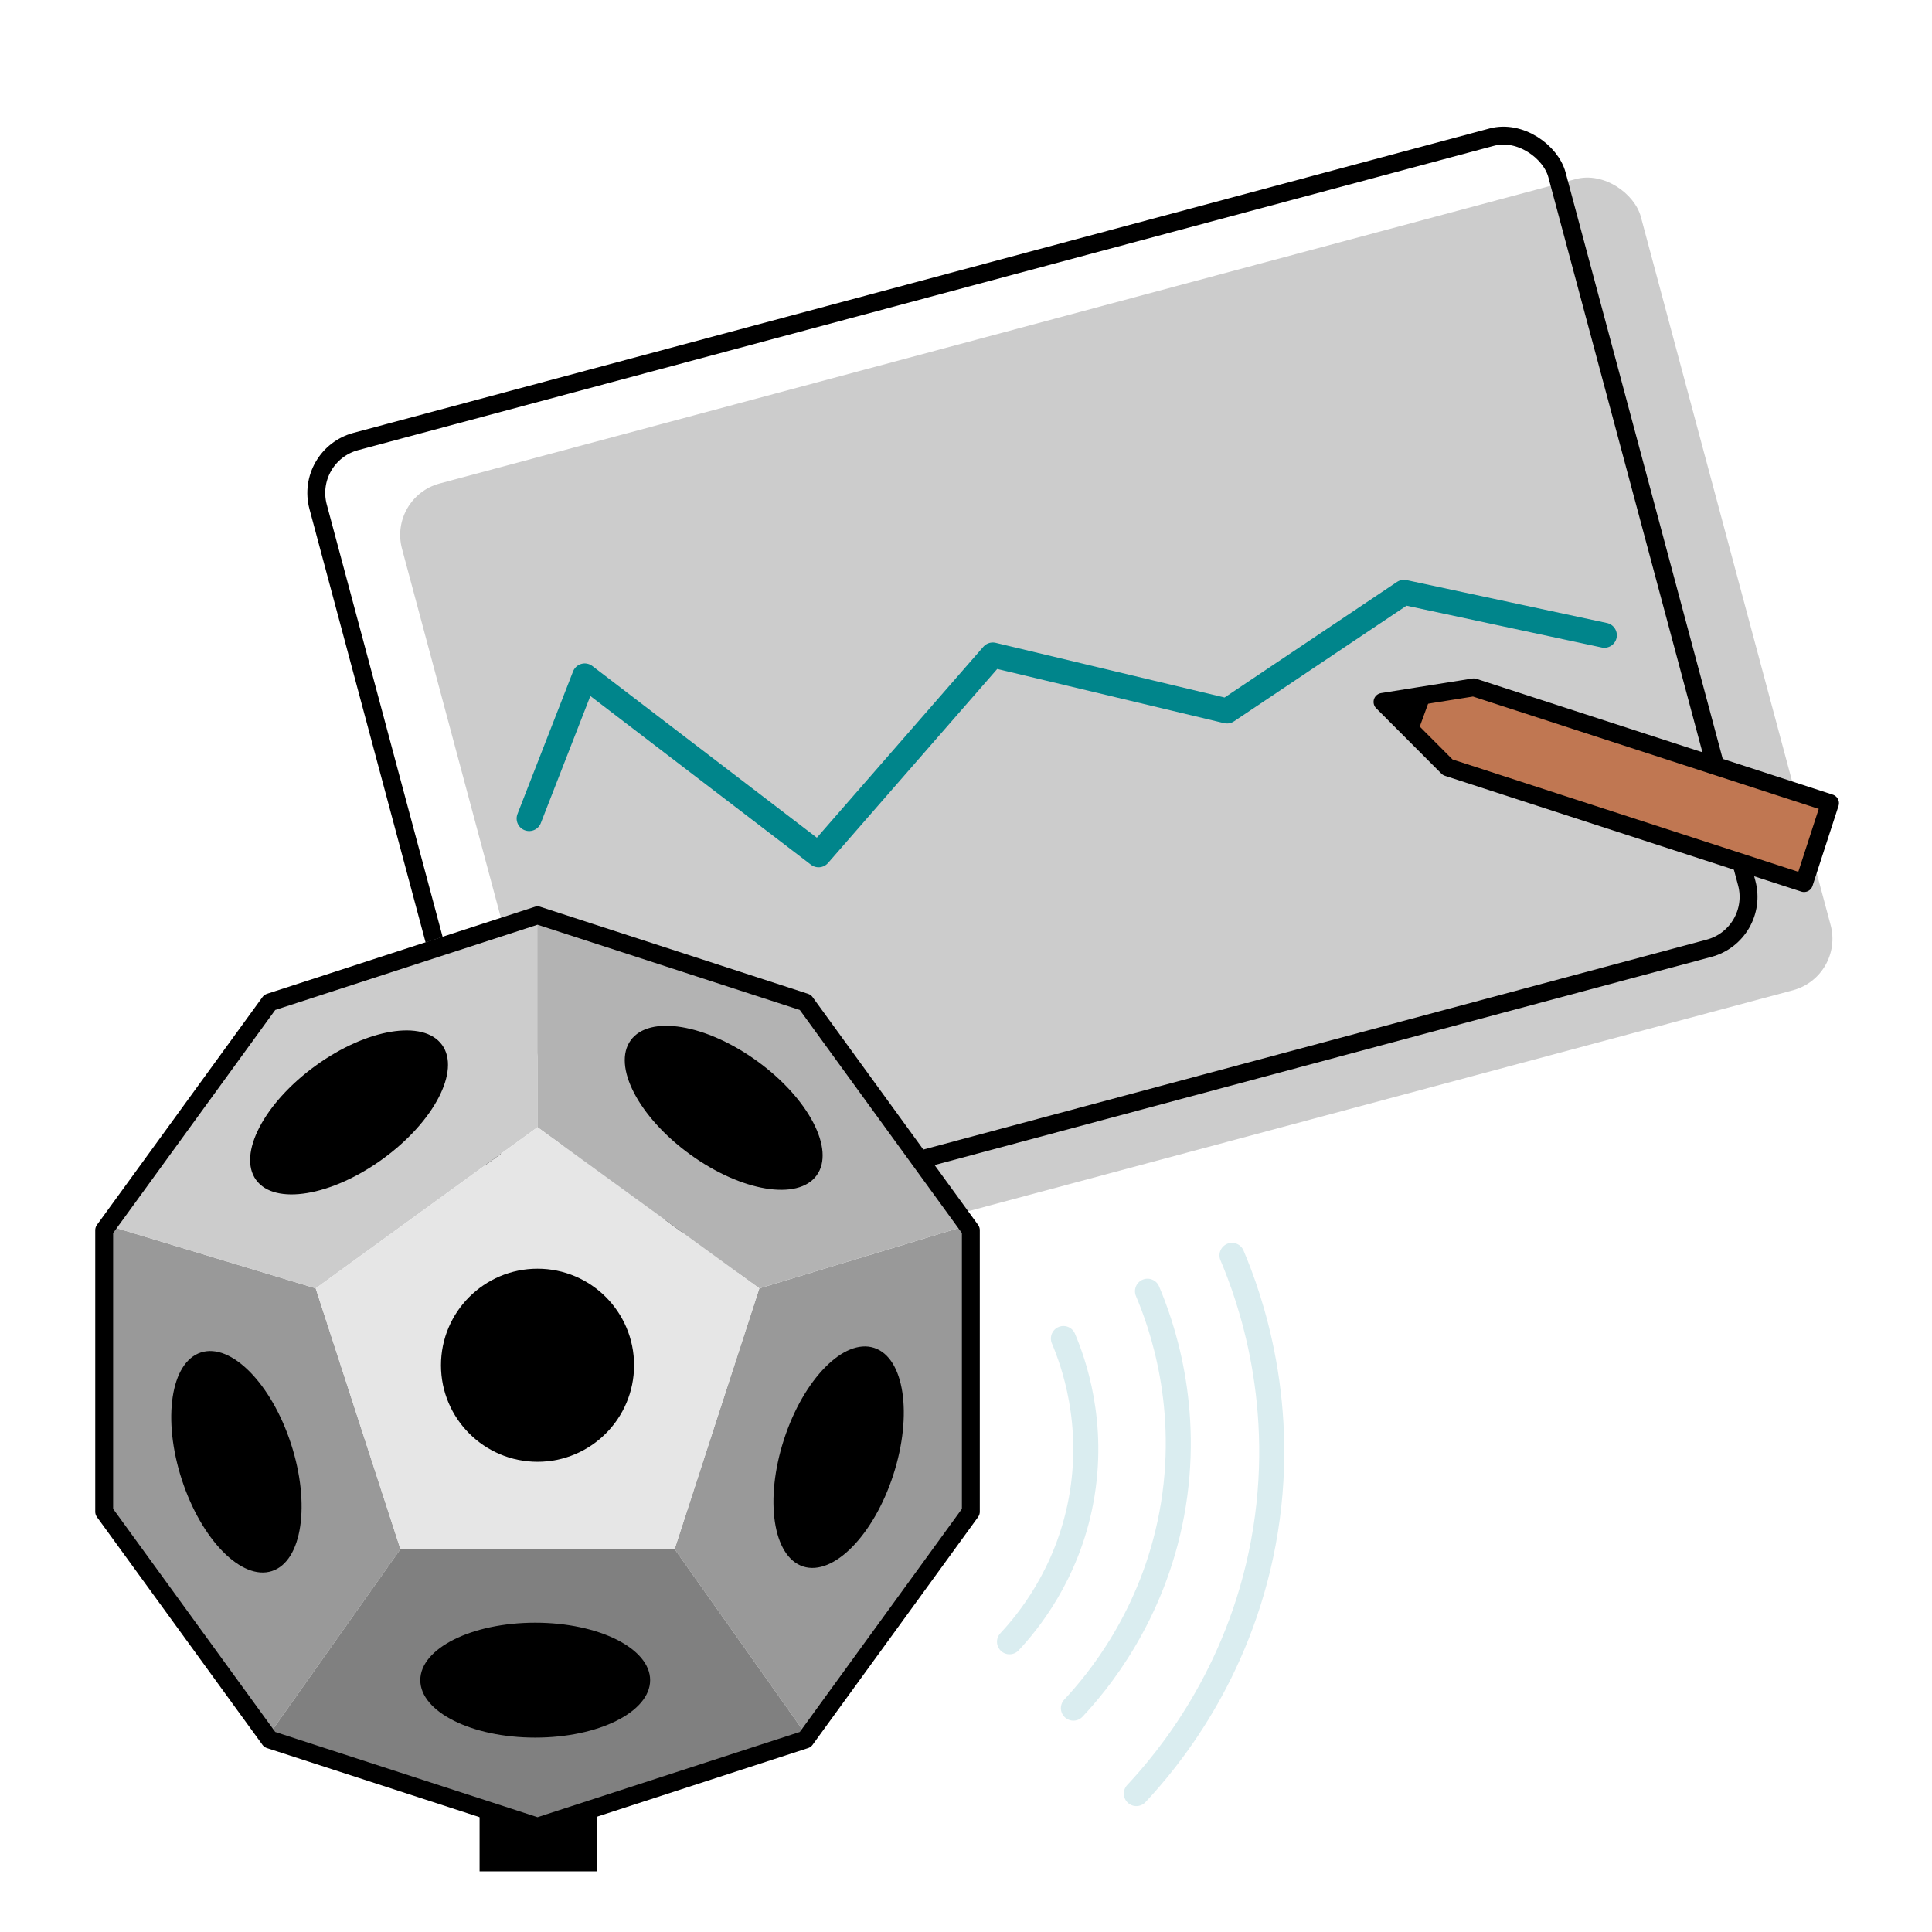 <?xml version="1.0" encoding="UTF-8"?>
<svg xmlns="http://www.w3.org/2000/svg" id="a" viewBox="0 0 1080 1080">
  <defs>
    <style>.b{fill:#999;}.b,.c,.d,.e,.f,.g{stroke-width:0px;}.h{stroke:#daedf0;}.h,.i,.j,.k{stroke-linecap:round;}.h,.j{stroke-width:14px;}.h,.j,.k{fill:none;}.h,.l{stroke-miterlimit:10;}.c{fill:#e6e6e6;}.e{fill:gray;}.f{fill:#b3b3b3;}.g{fill:#ccc;}.i{fill:#c07752;}.i,.j,.k{stroke-linejoin:round;}.i,.k{stroke-width:10px;}.i,.k,.l{stroke:#000;}.j{stroke:#00858b;}.l{stroke-width:20px;}</style>
  </defs>
  <rect class="g" x="265.55" y="177.2" width="716.95" height="469.42" rx="29.77" ry="29.77" transform="translate(-85.35 175.55) rotate(-15)"></rect>
  <rect class="k" x="218.65" y="153.74" width="716.95" height="469.42" rx="29.77" ry="29.77" transform="translate(-80.87 162.61) rotate(-15)"></rect>
  <polyline class="j" points="295.8 457.57 326.87 377.86 457.59 477.83 554.97 366.16 685.9 397.43 784.82 331.12 896.83 355.11"></polyline>
  <rect class="l" x="278.09" y="1023.3" width="45.84" height="12.79"></rect>
  <polygon class="b" points="424.47 720.21 377.11 865.97 451.36 970.85 544.61 842.5 544.61 683.85 424.47 720.21"></polygon>
  <polygon class="b" points="176.48 720.21 223.85 865.97 149.6 970.85 56.35 842.5 56.35 683.85 176.48 720.21"></polygon>
  <polygon class="e" points="223.85 865.97 377.11 865.97 451.36 970.85 300.48 1019.87 149.6 970.85 223.85 865.97"></polygon>
  <polygon class="g" points="176.48 720.21 56.35 683.85 149.6 555.51 300.48 506.48 300.48 630.12 176.48 720.21"></polygon>
  <polygon class="f" points="424.47 720.21 300.48 630.12 300.48 506.48 451.36 555.51 544.61 683.85 424.47 720.21"></polygon>
  <polygon class="c" points="300.48 630.12 176.48 720.21 223.85 865.97 377.11 865.97 424.47 720.21 300.48 630.12"></polygon>
  <circle class="d" cx="300.48" cy="763.18" r="53.97"></circle>
  <ellipse class="d" cx="299.19" cy="939.21" rx="64.24" ry="32.12"></ellipse>
  <ellipse class="d" cx="468.8" cy="814.57" rx="64.24" ry="32.12" transform="translate(-450.77 1008.71) rotate(-72)"></ellipse>
  <ellipse class="d" cx="132.16" cy="817.14" rx="32.12" ry="64.24" transform="translate(-246.04 80.83) rotate(-18)"></ellipse>
  <ellipse class="d" cx="195.12" cy="621.84" rx="64.24" ry="32.12" transform="translate(-328.24 233.45) rotate(-36)"></ellipse>
  <ellipse class="d" cx="404.55" cy="619.27" rx="32.12" ry="64.24" transform="translate(-334.24 582.56) rotate(-54)"></ellipse>
  <polygon class="k" points="300.48 511.67 150.77 560.32 58.24 687.67 58.24 845.08 150.77 972.43 300.48 1021.08 450.19 972.43 542.71 845.08 542.71 687.67 450.19 560.32 300.48 511.67"></polygon>
  <polygon class="i" points="809.29 428.93 1008.47 493.65 1022.99 448.97 823.8 384.24 772.83 392.38 809.29 428.93"></polygon>
  <polygon class="d" points="772.83 392.38 800.28 388 791.76 411.36 772.83 392.38"></polygon>
  <path class="h" d="m594.45,748.25c5.47,12.9,17.97,47.19,9.85,90.62-7.81,41.78-30.33,68.59-39.98,78.89"></path>
  <path class="h" d="m641.46,721.8c7.52,17.74,24.71,64.88,13.55,124.59-10.74,57.45-41.71,94.31-54.97,108.47"></path>
  <path class="h" d="m688.69,701.76c9.7,22.9,31.9,83.75,17.49,160.84-13.87,74.16-53.84,121.74-70.96,140.02"></path>
</svg>
